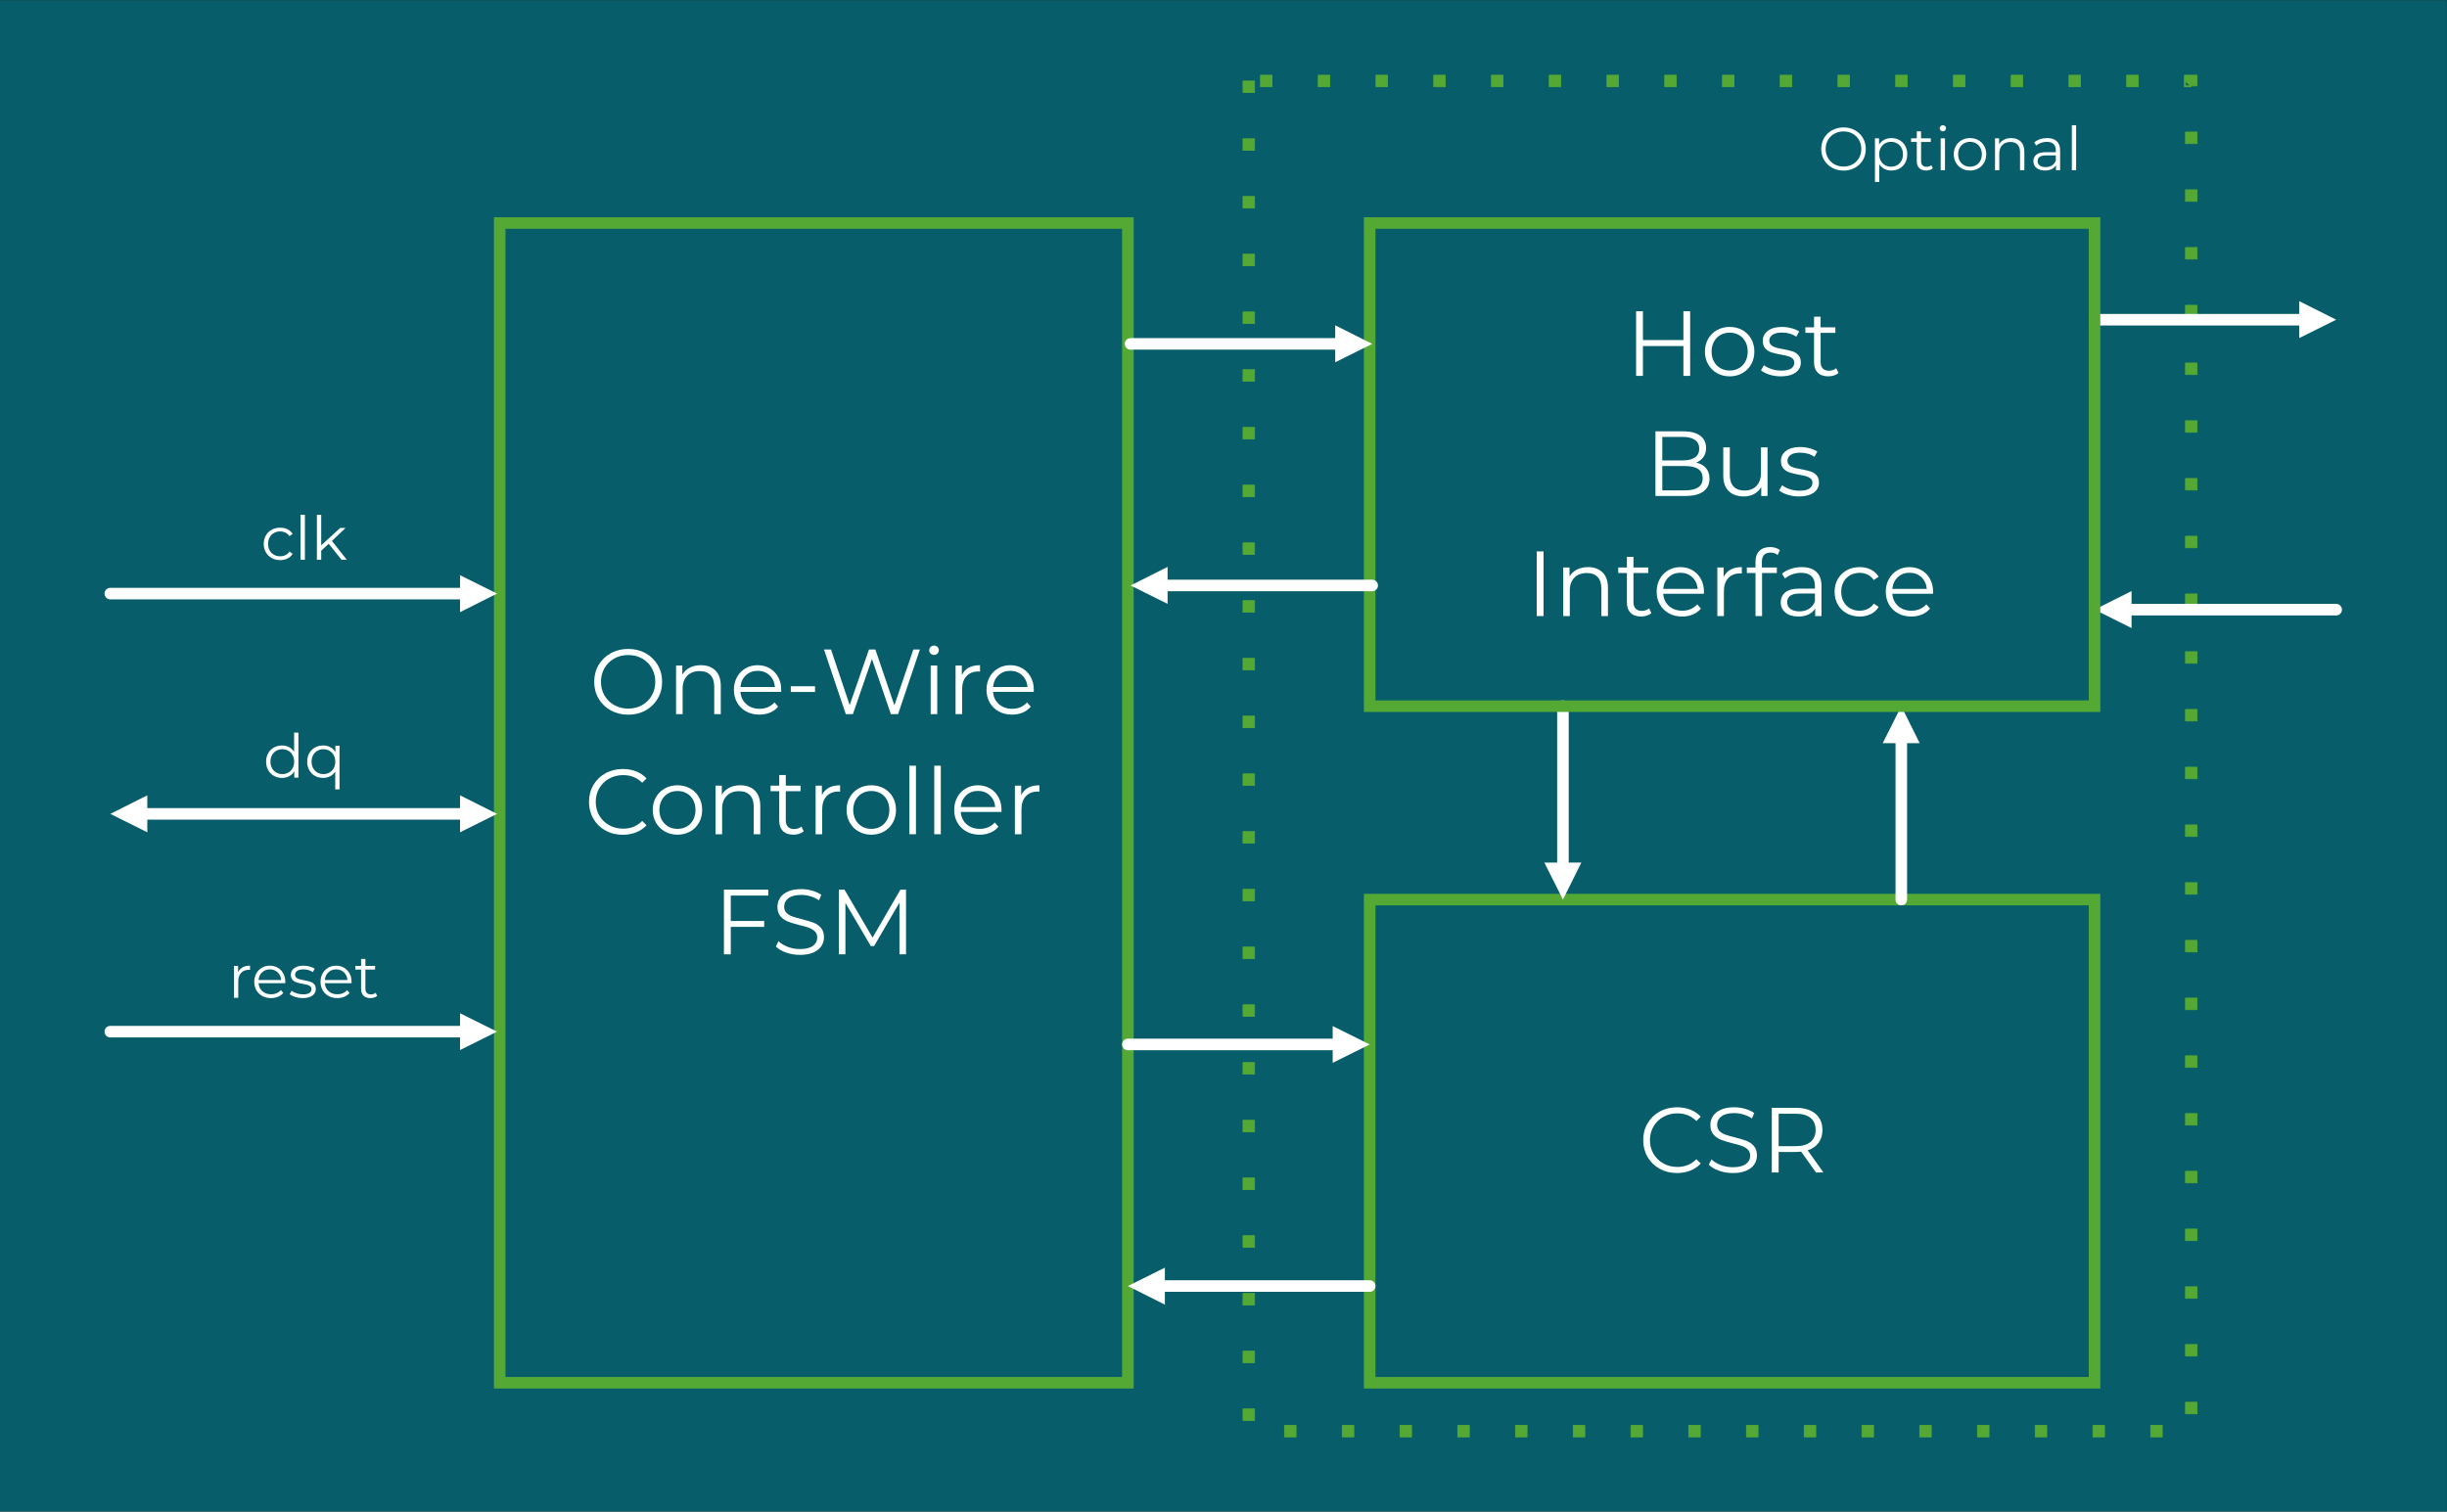 <?xml version="1.0" encoding="UTF-8"?> <svg xmlns="http://www.w3.org/2000/svg" xmlns:xlink="http://www.w3.org/1999/xlink" xmlns:xodm="http://www.corel.com/coreldraw/odm/2003" xml:space="preserve" width="9.211in" height="5.691in" version="1.1" style="shape-rendering:geometricPrecision; text-rendering:geometricPrecision; image-rendering:optimizeQuality; fill-rule:evenodd; clip-rule:evenodd" viewBox="0 0 9211 5691"><rect x="0" y="0" width="9211" height="5691" fill="#333333" stroke="none"/> <defs> <style type="text/css"> .str0 {stroke:#54A935;stroke-width:3;stroke-linejoin:round;stroke-miterlimit:2.613} .str2 {stroke:white;stroke-width:43.47;stroke-linecap:round;stroke-linejoin:round;stroke-miterlimit:2.613} .str1 {stroke:#54A935;stroke-width:43.47;stroke-linecap:square;stroke-miterlimit:2.613} .fil2 {fill:none} .fil0 {fill:#075D69} .fil1 {fill:#54A935} .fil4 {fill:white} .fil3 {fill:#FEFFFF;fill-rule:nonzero} </style> </defs> <g id="Layer_x0020_1">  <g id="_1995096408976"> <polygon class="fil0" points="-1.16,0.68 -1.16,5692.17 9210.23,5692.17 9210.23,0.68 "></polygon> <path class="fil1 str0" d="M4722.39 304.98l0 43.47 -43.47 0 0 -43.47 43.47 0zm0 217.36l0 43.47 -43.47 0 0 -43.47 43.47 0zm0 217.36l0 43.47 -43.47 0 0 -43.47 43.47 0zm0 217.36l0 43.47 -43.47 0 0 -43.47 43.47 0zm0 217.36l0 43.47 -43.47 0 0 -43.47 43.47 0zm0 217.36l0 43.47 -43.47 0 0 -43.47 43.47 0zm0 217.36l0 43.47 -43.47 0 0 -43.47 43.47 0zm0 217.36l0 43.47 -43.47 0 0 -43.47 43.47 0zm0 217.36l0 43.47 -43.47 0 0 -43.47 43.47 0zm0 217.36l0 43.47 -43.47 0 0 -43.47 43.47 0zm0 217.36l0 43.47 -43.47 0 0 -43.47 43.47 0zm0 217.36l0 43.47 -43.47 0 0 -43.47 43.47 0zm0 217.36l0 43.47 -43.47 0 0 -43.47 43.47 0zm0 217.36l0 43.47 -43.47 0 0 -43.47 43.47 0zm0 217.36l0 43.47 -43.47 0 0 -43.47 43.47 0zm0 217.36l0 43.47 -43.47 0 0 -43.47 43.47 0zm0 217.36l0 43.47 -43.47 0 0 -43.47 43.47 0zm0 217.36l0 43.47 -43.47 0 0 -43.47 43.47 0zm0 217.36l0 43.47 -43.47 0 0 -43.47 43.47 0zm0 217.36l0 43.47 -43.47 0 0 -43.47 43.47 0zm0 217.36l0 43.47 -43.47 0 0 -43.47 43.47 0zm0 217.36l0 43.47 -43.47 0 0 -43.47 43.47 0zm0 217.36l0 43.47 -43.47 0 0 -43.47 43.47 0zm0 217.36l0 43.47 -43.47 0 0 -43.47 43.47 0zm112.76 61.81l43.47 0 0 43.47 -43.47 0 0 -43.47zm217.36 0l43.47 0 0 43.47 -43.47 0 0 -43.47zm217.36 0l43.47 0 0 43.47 -43.47 0 0 -43.47zm217.36 0l43.47 0 0 43.47 -43.47 0 0 -43.47zm217.36 0l43.47 0 0 43.47 -43.47 0 0 -43.47zm217.36 0l43.47 0 0 43.47 -43.47 0 0 -43.47zm217.36 0l43.47 0 0 43.47 -43.47 0 0 -43.47zm217.36 0l43.47 0 0 43.47 -43.47 0 0 -43.47zm217.36 0l43.47 0 0 43.47 -43.47 0 0 -43.47zm217.36 0l43.47 0 0 43.47 -43.47 0 0 -43.47zm217.36 0l43.47 0 0 43.47 -43.47 0 0 -43.47zm217.36 0l43.47 0 0 43.47 -43.47 0 0 -43.47zm217.36 0l43.47 0 0 43.47 -43.47 0 0 -43.47zm217.36 0l43.47 0 0 43.47 -43.47 0 0 -43.47zm217.36 0l43.47 0 0 43.47 -43.47 0 0 -43.47zm217.36 0l43.47 0 0 43.47 -43.47 0 0 -43.47zm131.1 -43.47l0 -43.47 43.47 0 0 43.47 -43.47 0zm0 -217.36l0 -43.47 43.47 0 0 43.47 -43.47 0zm0 -217.36l0 -43.47 43.47 0 0 43.47 -43.47 0zm0 -217.36l0 -43.47 43.47 0 0 43.47 -43.47 0zm0 -217.36l0 -43.47 43.47 0 0 43.47 -43.47 0zm0 -217.36l0 -43.47 43.47 0 0 43.47 -43.47 0zm0 -217.36l0 -43.47 43.47 0 0 43.47 -43.47 0zm0 -217.36l0 -43.47 43.47 0 0 43.47 -43.47 0zm0 -217.36l0 -43.47 43.47 0 0 43.47 -43.47 0zm0 -217.36l0 -43.47 43.47 0 0 43.47 -43.47 0zm0 -217.36l0 -43.47 43.47 0 0 43.47 -43.47 0zm0 -217.36l0 -43.47 43.47 0 0 43.47 -43.47 0zm0 -217.36l0 -43.47 43.47 0 0 43.47 -43.47 0zm0 -217.36l0 -43.47 43.47 0 0 43.47 -43.47 0zm0 -217.36l0 -43.47 43.47 0 0 43.47 -43.47 0zm0 -217.36l0 -43.47 43.47 0 0 43.47 -43.47 0zm0 -217.36l0 -43.47 43.47 0 0 43.47 -43.47 0zm0 -217.36l0 -43.47 43.47 0 0 43.47 -43.47 0zm0 -217.36l0 -43.47 43.47 0 0 43.47 -43.47 0zm0 -217.36l0 -43.47 43.47 0 0 43.47 -43.47 0zm0 -217.36l0 -43.47 43.47 0 0 43.47 -43.47 0zm0 -217.36l0 -43.47 43.47 0 0 43.47 -43.47 0zm0 -217.36l0 -43.47 43.47 0 0 43.47 -43.47 0zm0 -217.36l0 -18.34 21.74 21.74 -25.81 0 0 -43.47 47.55 0 0 40.08 -43.47 0zm-177.97 3.39l-43.47 0 0 -43.47 43.47 0 0 43.47zm-217.36 0l-43.47 0 0 -43.47 43.47 0 0 43.47zm-217.36 0l-43.47 0 0 -43.47 43.47 0 0 43.47zm-217.36 0l-43.47 0 0 -43.47 43.47 0 0 43.47zm-217.36 0l-43.47 0 0 -43.47 43.47 0 0 43.47zm-217.36 0l-43.47 0 0 -43.47 43.47 0 0 43.47zm-217.36 0l-43.47 0 0 -43.47 43.47 0 0 43.47zm-217.36 0l-43.47 0 0 -43.47 43.47 0 0 43.47zm-217.36 0l-43.47 0 0 -43.47 43.47 0 0 43.47zm-217.36 0l-43.47 0 0 -43.47 43.47 0 0 43.47zm-217.36 0l-43.47 0 0 -43.47 43.47 0 0 43.47zm-217.36 0l-43.47 0 0 -43.47 43.47 0 0 43.47zm-217.36 0l-43.47 0 0 -43.47 43.47 0 0 43.47zm-217.36 0l-43.47 0 0 -43.47 43.47 0 0 43.47zm-217.36 0l-43.47 0 0 -43.47 43.47 0 0 43.47zm-217.36 0l-43.47 0 0 -43.47 43.47 0 0 43.47z"></path> <polygon class="fil2 str1" points="1881.06,5205.82 4245.55,5205.82 4245.55,839.56 1881.06,839.56 "></polygon> <path class="fil3" d="M2364.71 2690.71c-24.11,0 -45.96,-5.39 -65.56,-16.17 -19.59,-10.78 -34.89,-25.56 -45.91,-44.34 -11.01,-18.78 -16.52,-39.88 -16.52,-63.3 0,-23.42 5.51,-44.52 16.52,-63.3 11.02,-18.78 26.31,-33.56 45.91,-44.34 19.59,-10.78 41.44,-16.17 65.56,-16.17 24.11,0 45.85,5.33 65.21,16 19.36,10.67 34.6,25.44 45.73,44.34 11.13,18.89 16.69,40.05 16.69,63.47 0,23.42 -5.57,44.57 -16.69,63.47 -11.13,18.89 -26.37,33.68 -45.73,44.34 -19.36,10.67 -41.1,16 -65.21,16zm0 -22.95c19.24,0 36.63,-4.35 52.17,-13.04 15.54,-8.69 27.7,-20.75 36.52,-36.17 8.81,-15.42 13.22,-32.63 13.22,-51.64 0,-19.01 -4.41,-36.23 -13.22,-51.65 -8.81,-15.42 -20.98,-27.47 -36.52,-36.17 -15.54,-8.69 -32.92,-13.04 -52.17,-13.04 -19.24,0 -36.69,4.35 -52.34,13.04 -15.65,8.7 -27.94,20.75 -36.86,36.17 -8.93,15.42 -13.39,32.63 -13.39,51.65 0,19.01 4.46,36.22 13.39,51.64 8.93,15.42 21.21,27.48 36.86,36.17 15.65,8.7 33.1,13.04 52.34,13.04z"></path> <path id="_1" class="fil3" d="M2638.06 2504.3c22.95,0 41.21,6.67 54.78,20 13.56,13.33 20.34,32.75 20.34,58.25l0 106.07 -24.69 0 0 -103.64c0,-19.01 -4.76,-33.5 -14.26,-43.47 -9.51,-9.97 -23.07,-14.95 -40.69,-14.95 -19.71,0 -35.3,5.85 -46.78,17.56 -11.48,11.71 -17.22,27.88 -17.22,48.52l0 95.98 -24.69 0 0 -182.93 23.65 0 0 33.73c6.72,-11.13 16.06,-19.76 28,-25.91 11.94,-6.14 25.79,-9.22 41.56,-9.22z"></path> <path id="_2" class="fil3" d="M2940.28 2604.81l-153.02 0c1.39,19.01 8.7,34.37 21.91,46.08 13.22,11.71 29.91,17.56 50.08,17.56 11.36,0 21.79,-2.03 31.3,-6.09 9.5,-4.06 17.74,-10.03 24.69,-17.91l13.91 16c-8.11,9.74 -18.26,17.16 -30.43,22.26 -12.17,5.1 -25.56,7.65 -40.17,7.65 -18.78,0 -35.42,-4 -49.91,-12 -14.49,-8 -25.8,-19.07 -33.91,-33.21 -8.11,-14.14 -12.17,-30.14 -12.17,-47.99 0,-17.85 3.89,-33.85 11.65,-47.99 7.76,-14.15 18.43,-25.16 31.99,-33.04 13.57,-7.88 28.81,-11.83 45.74,-11.83 16.92,0 32.11,3.94 45.56,11.83 13.45,7.88 24,18.84 31.65,32.86 7.65,14.03 11.48,30.08 11.48,48.17l-0.35 7.65zm-88.33 -79.29c-17.62,0 -32.4,5.62 -44.34,16.87 -11.94,11.24 -18.72,25.91 -20.35,44l129.72 0c-1.62,-18.09 -8.41,-32.75 -20.34,-44 -11.94,-11.24 -26.84,-16.87 -44.69,-16.87z"></path> <polygon class="fil3" points="2976.8,2583.59 3067.92,2583.59 3067.92,2605.16 2976.8,2605.16 "></polygon> <polygon class="fil3" points="3462.65,2445.18 3380.57,2688.62 3353.44,2688.62 3282.15,2481 3210.51,2688.62 3183.73,2688.62 3101.65,2445.18 3128.09,2445.18 3198.34,2654.54 3271.02,2445.18 3295.02,2445.18 3366.66,2655.58 3437.95,2445.18 "></polygon> <path id="_1_0" class="fil3" d="M3503.33 2505.69l24.69 0 0 182.93 -24.69 0 0 -182.93zm12.52 -40c-5.1,0 -9.39,-1.74 -12.87,-5.22 -3.48,-3.48 -5.22,-7.65 -5.22,-12.52 0,-4.64 1.74,-8.69 5.22,-12.17 3.48,-3.48 7.77,-5.22 12.87,-5.22 5.1,0 9.39,1.68 12.87,5.04 3.48,3.36 5.22,7.36 5.22,12 0,5.1 -1.74,9.39 -5.22,12.87 -3.48,3.48 -7.77,5.22 -12.87,5.22z"></path> <path id="_2_1" class="fil3" d="M3620.54 2541.51c5.8,-12.29 14.43,-21.56 25.91,-27.82 11.48,-6.26 25.68,-9.39 42.6,-9.39l0 24 -5.91 -0.35c-19.24,0 -34.31,5.91 -45.21,17.74 -10.9,11.83 -16.35,28.4 -16.35,49.73l0 93.2 -24.69 0 0 -182.93 23.65 0 0 35.82z"></path> <path id="_3" class="fil3" d="M3891.11 2604.81l-153.02 0c1.39,19.01 8.7,34.37 21.91,46.08 13.22,11.71 29.91,17.56 50.08,17.56 11.36,0 21.79,-2.03 31.3,-6.09 9.5,-4.06 17.74,-10.03 24.69,-17.91l13.91 16c-8.11,9.74 -18.26,17.16 -30.43,22.26 -12.17,5.1 -25.56,7.65 -40.17,7.65 -18.78,0 -35.42,-4 -49.91,-12 -14.49,-8 -25.8,-19.07 -33.91,-33.21 -8.11,-14.14 -12.17,-30.14 -12.17,-47.99 0,-17.85 3.89,-33.85 11.65,-47.99 7.76,-14.15 18.43,-25.16 31.99,-33.04 13.57,-7.88 28.81,-11.83 45.74,-11.83 16.92,0 32.11,3.94 45.56,11.83 13.45,7.88 24,18.84 31.65,32.86 7.65,14.03 11.48,30.08 11.48,48.17l-0.35 7.65zm-88.33 -79.29c-17.62,0 -32.4,5.62 -44.34,16.87 -11.94,11.24 -18.72,25.91 -20.35,44l129.72 0c-1.62,-18.09 -8.41,-32.75 -20.34,-44 -11.94,-11.24 -26.84,-16.87 -44.69,-16.87z"></path> <path class="fil3" d="M2344.37 3142.81c-24.11,0 -45.85,-5.33 -65.21,-16 -19.36,-10.67 -34.54,-25.45 -45.56,-44.34 -11.01,-18.9 -16.52,-40.05 -16.52,-63.47 0,-23.42 5.51,-44.57 16.52,-63.47 11.02,-18.9 26.26,-33.68 45.73,-44.34 19.48,-10.67 41.27,-16 65.38,-16 18.09,0 34.78,3.02 50.08,9.04 15.3,6.03 28.28,14.84 38.95,26.43l-16.35 16.34c-19.01,-19.24 -43.01,-28.86 -71.99,-28.86 -19.24,0 -36.75,4.41 -52.52,13.21 -15.76,8.81 -28.11,20.87 -37.04,36.17 -8.93,15.3 -13.39,32.46 -13.39,51.47 0,19.01 4.46,36.17 13.39,51.47 8.93,15.3 21.27,27.36 37.04,36.17 15.77,8.81 33.27,13.22 52.52,13.22 29.21,0 53.21,-9.74 71.99,-29.21l16.35 16.35c-10.67,11.59 -23.7,20.46 -39.13,26.6 -15.42,6.15 -32.17,9.22 -50.25,9.22z"></path> <path id="_1_2" class="fil3" d="M2550.25 3142.47c-17.62,0 -33.5,-4 -47.65,-12 -14.14,-8 -25.27,-19.07 -33.39,-33.21 -8.11,-14.14 -12.17,-30.14 -12.17,-47.99 0,-17.85 4.06,-33.85 12.17,-47.99 8.11,-14.15 19.24,-25.16 33.39,-33.04 14.15,-7.88 30.03,-11.83 47.65,-11.83 17.62,0 33.5,3.94 47.65,11.83 14.14,7.88 25.21,18.89 33.21,33.04 8,14.14 12,30.14 12,47.99 0,17.85 -4,33.85 -12,47.99 -8,14.14 -19.07,25.21 -33.21,33.21 -14.14,8 -30.02,12 -47.65,12zm0 -21.91c12.98,0 24.63,-2.96 34.95,-8.87 10.31,-5.91 18.37,-14.31 24.17,-25.21 5.8,-10.9 8.7,-23.3 8.7,-37.21 0,-13.91 -2.9,-26.31 -8.7,-37.21 -5.8,-10.9 -13.85,-19.3 -24.17,-25.21 -10.32,-5.91 -21.97,-8.87 -34.95,-8.87 -12.98,0 -24.63,2.96 -34.95,8.87 -10.32,5.91 -18.43,14.31 -24.35,25.21 -5.91,10.9 -8.87,23.3 -8.87,37.21 0,13.91 2.95,26.31 8.87,37.21 5.91,10.9 14.03,19.3 24.35,25.21 10.31,5.91 21.96,8.87 34.95,8.87z"></path> <path id="_2_3" class="fil3" d="M2786.74 2956.41c22.95,0 41.21,6.67 54.78,20 13.56,13.33 20.34,32.75 20.34,58.25l0 106.07 -24.69 0 0 -103.64c0,-19.01 -4.76,-33.5 -14.26,-43.47 -9.51,-9.97 -23.07,-14.95 -40.69,-14.95 -19.71,0 -35.3,5.85 -46.78,17.56 -11.48,11.71 -17.22,27.88 -17.22,48.52l0 95.98 -24.69 0 0 -182.93 23.65 0 0 33.73c6.72,-11.13 16.06,-19.76 28,-25.91 11.94,-6.14 25.79,-9.22 41.56,-9.22z"></path> <path id="_3_4" class="fil3" d="M3025.31 3129.6c-4.64,4.17 -10.37,7.36 -17.22,9.56 -6.84,2.2 -13.97,3.31 -21.39,3.31 -17.16,0 -30.37,-4.64 -39.65,-13.91 -9.28,-9.27 -13.91,-22.37 -13.91,-39.3l0 -110.59 -32.69 0 0 -20.87 32.69 0 0 -40 24.69 0 0 40 55.65 0 0 20.87 -55.65 0 0 109.2c0,10.9 2.72,19.19 8.17,24.87 5.45,5.68 13.27,8.52 23.47,8.52 5.1,0 10.03,-0.81 14.78,-2.43 4.75,-1.62 8.87,-3.94 12.35,-6.96l8.69 17.74z"></path> <path id="_4" class="fil3" d="M3093.82 2993.62c5.8,-12.29 14.43,-21.56 25.91,-27.82 11.48,-6.26 25.68,-9.39 42.6,-9.39l0 24 -5.91 -0.35c-19.24,0 -34.31,5.91 -45.21,17.74 -10.9,11.83 -16.35,28.4 -16.35,49.73l0 93.2 -24.69 0 0 -182.93 23.65 0 0 35.82z"></path> <path id="_5" class="fil3" d="M3279.88 3142.47c-17.62,0 -33.5,-4 -47.65,-12 -14.14,-8 -25.27,-19.07 -33.39,-33.21 -8.11,-14.14 -12.17,-30.14 -12.17,-47.99 0,-17.85 4.06,-33.85 12.17,-47.99 8.11,-14.15 19.24,-25.16 33.39,-33.04 14.15,-7.88 30.03,-11.83 47.65,-11.83 17.62,0 33.5,3.94 47.65,11.83 14.14,7.88 25.21,18.89 33.21,33.04 8,14.14 12,30.14 12,47.99 0,17.85 -4,33.85 -12,47.99 -8,14.14 -19.07,25.21 -33.21,33.21 -14.14,8 -30.02,12 -47.65,12zm0 -21.91c12.98,0 24.63,-2.96 34.95,-8.87 10.31,-5.91 18.37,-14.31 24.17,-25.21 5.8,-10.9 8.7,-23.3 8.7,-37.21 0,-13.91 -2.9,-26.31 -8.7,-37.21 -5.8,-10.9 -13.85,-19.3 -24.17,-25.21 -10.32,-5.91 -21.97,-8.87 -34.95,-8.87 -12.98,0 -24.63,2.96 -34.95,8.87 -10.32,5.91 -18.43,14.31 -24.35,25.21 -5.91,10.9 -8.87,23.3 -8.87,37.21 0,13.91 2.95,26.31 8.87,37.21 5.91,10.9 14.03,19.3 24.35,25.21 10.31,5.91 21.96,8.87 34.95,8.87z"></path> <polygon id="_6" class="fil3" points="3423.17,2882.68 3447.86,2882.68 3447.86,3140.73 3423.17,3140.73 "></polygon> <polygon id="_7" class="fil3" points="3516.72,2882.68 3541.41,2882.68 3541.41,3140.73 3516.72,3140.73 "></polygon> <path id="_8" class="fil3" d="M3769.55 3056.91l-153.02 0c1.39,19.01 8.7,34.37 21.91,46.08 13.22,11.71 29.91,17.56 50.08,17.56 11.36,0 21.79,-2.03 31.3,-6.09 9.5,-4.06 17.74,-10.03 24.69,-17.91l13.91 16c-8.11,9.74 -18.26,17.16 -30.43,22.26 -12.17,5.1 -25.56,7.65 -40.17,7.65 -18.78,0 -35.42,-4 -49.91,-12 -14.49,-8 -25.8,-19.07 -33.91,-33.21 -8.11,-14.14 -12.17,-30.14 -12.17,-47.99 0,-17.85 3.89,-33.85 11.65,-47.99 7.76,-14.15 18.43,-25.16 31.99,-33.04 13.57,-7.88 28.81,-11.83 45.74,-11.83 16.92,0 32.11,3.94 45.56,11.83 13.45,7.88 24,18.84 31.65,32.86 7.65,14.03 11.48,30.08 11.48,48.17l-0.35 7.65zm-88.33 -79.29c-17.62,0 -32.4,5.62 -44.34,16.87 -11.94,11.24 -18.72,25.91 -20.35,44l129.72 0c-1.62,-18.09 -8.41,-32.75 -20.34,-44 -11.94,-11.24 -26.84,-16.87 -44.69,-16.87z"></path> <path id="_9" class="fil3" d="M3843.97 2993.62c5.8,-12.29 14.43,-21.56 25.91,-27.82 11.48,-6.26 25.68,-9.39 42.6,-9.39l0 24 -5.91 -0.35c-19.24,0 -34.31,5.91 -45.21,17.74 -10.9,11.83 -16.35,28.4 -16.35,49.73l0 93.2 -24.69 0 0 -182.93 23.65 0 0 35.82z"></path> <polygon class="fil3" points="2750.75,3371.65 2750.75,3467.29 2876.64,3467.29 2876.64,3489.55 2750.75,3489.55 2750.75,3592.84 2725.01,3592.84 2725.01,3349.4 2891.94,3349.4 2891.94,3371.65 "></polygon> <path id="_1_5" class="fil3" d="M3010.89 3594.93c-18.09,0 -35.42,-2.9 -51.99,-8.69 -16.58,-5.8 -29.39,-13.45 -38.43,-22.95l10.08 -19.83c8.81,8.81 20.52,15.94 35.13,21.39 14.61,5.45 29.68,8.17 45.21,8.17 21.8,0 38.14,-4 49.04,-12 10.9,-8 16.35,-18.37 16.35,-31.13 0,-9.74 -2.96,-17.5 -8.87,-23.3 -5.91,-5.8 -13.16,-10.26 -21.74,-13.39 -8.58,-3.13 -20.52,-6.55 -35.82,-10.26 -18.31,-4.64 -32.93,-9.1 -43.82,-13.39 -10.9,-4.29 -20.23,-10.84 -28,-19.65 -7.77,-8.81 -11.65,-20.75 -11.65,-35.82 0,-12.29 3.25,-23.48 9.74,-33.56 6.49,-10.08 16.46,-18.14 29.91,-24.17 13.44,-6.03 30.14,-9.04 50.08,-9.04 13.91,0 27.53,1.91 40.86,5.74 13.33,3.83 24.87,9.1 34.61,15.82l-8.7 20.52c-10.2,-6.72 -21.1,-11.77 -32.69,-15.13 -11.59,-3.36 -22.95,-5.04 -34.08,-5.04 -21.33,0 -37.39,4.11 -48.17,12.34 -10.78,8.23 -16.17,18.84 -16.17,31.82 0,9.74 2.96,17.56 8.87,23.48 5.91,5.91 13.33,10.43 22.26,13.56 8.93,3.13 20.93,6.55 36,10.26 17.85,4.41 32.28,8.75 43.3,13.04 11.02,4.29 20.35,10.78 28,19.48 7.65,8.69 11.48,20.46 11.48,35.3 0,12.29 -3.3,23.48 -9.91,33.56 -6.61,10.09 -16.75,18.09 -30.43,24 -13.68,5.91 -30.49,8.87 -50.43,8.87z"></path> <polygon id="_2_6" class="fil3" points="3410.48,3349.4 3410.48,3592.84 3385.79,3592.84 3385.79,3398.08 3290.15,3561.89 3277.98,3561.89 3182.34,3399.13 3182.34,3592.84 3157.65,3592.84 3157.65,3349.4 3178.86,3349.4 3284.58,3529.89 3389.26,3349.4 "></polygon> <polygon class="fil2 str1" points="5155.75,5205.82 7884.32,5205.82 7884.32,3386.77 5155.75,3386.77 "></polygon> <path class="fil3" d="M6312.65 4416.28c-24.11,0 -45.85,-5.33 -65.21,-16 -19.36,-10.67 -34.54,-25.45 -45.56,-44.34 -11.01,-18.9 -16.52,-40.05 -16.52,-63.47 0,-23.42 5.51,-44.57 16.52,-63.47 11.02,-18.9 26.26,-33.68 45.73,-44.34 19.48,-10.67 41.27,-16 65.38,-16 18.09,0 34.78,3.02 50.08,9.04 15.3,6.03 28.28,14.84 38.95,26.43l-16.35 16.34c-19.01,-19.24 -43.01,-28.86 -71.99,-28.86 -19.24,0 -36.75,4.41 -52.52,13.21 -15.76,8.81 -28.11,20.87 -37.04,36.17 -8.93,15.3 -13.39,32.46 -13.39,51.47 0,19.01 4.46,36.17 13.39,51.47 8.93,15.3 21.27,27.36 37.04,36.17 15.77,8.81 33.27,13.22 52.52,13.22 29.21,0 53.21,-9.74 71.99,-29.21l16.35 16.35c-10.67,11.59 -23.7,20.46 -39.13,26.6 -15.42,6.15 -32.17,9.22 -50.25,9.22z"></path> <path id="_1_7" class="fil3" d="M6522.71 4416.28c-18.09,0 -35.42,-2.9 -51.99,-8.69 -16.58,-5.8 -29.39,-13.45 -38.43,-22.95l10.08 -19.83c8.81,8.81 20.52,15.94 35.13,21.39 14.61,5.45 29.68,8.17 45.21,8.17 21.8,0 38.14,-4 49.04,-12 10.9,-8 16.35,-18.37 16.35,-31.13 0,-9.74 -2.96,-17.5 -8.87,-23.3 -5.91,-5.8 -13.16,-10.26 -21.74,-13.39 -8.58,-3.13 -20.52,-6.55 -35.82,-10.26 -18.31,-4.64 -32.93,-9.1 -43.82,-13.39 -10.9,-4.29 -20.23,-10.84 -28,-19.65 -7.77,-8.81 -11.65,-20.75 -11.65,-35.82 0,-12.29 3.25,-23.48 9.74,-33.56 6.49,-10.08 16.46,-18.14 29.91,-24.17 13.44,-6.03 30.14,-9.04 50.08,-9.04 13.91,0 27.53,1.91 40.86,5.74 13.33,3.83 24.87,9.1 34.61,15.82l-8.7 20.52c-10.2,-6.72 -21.1,-11.77 -32.69,-15.13 -11.59,-3.36 -22.95,-5.04 -34.08,-5.04 -21.33,0 -37.39,4.11 -48.17,12.34 -10.78,8.23 -16.17,18.84 -16.17,31.82 0,9.74 2.96,17.56 8.87,23.48 5.91,5.91 13.33,10.43 22.26,13.56 8.93,3.13 20.93,6.55 36,10.26 17.85,4.41 32.28,8.75 43.3,13.04 11.02,4.29 20.35,10.78 28,19.48 7.65,8.69 11.48,20.46 11.48,35.3 0,12.29 -3.3,23.48 -9.91,33.56 -6.61,10.09 -16.75,18.09 -30.43,24 -13.68,5.91 -30.49,8.87 -50.43,8.87z"></path> <path id="_2_8" class="fil3" d="M6835.7 4414.19l-55.64 -78.25c-6.26,0.69 -12.75,1.04 -19.48,1.04l-65.38 0 0 77.2 -25.74 0 0 -243.44 91.12 0c31.07,0 55.41,7.42 73.03,22.26 17.62,14.84 26.43,35.24 26.43,61.21 0,19.01 -4.81,35.07 -14.43,48.17 -9.62,13.1 -23.36,22.55 -41.21,28.35l59.47 83.46 -28.17 0zm-75.81 -99.11c24.11,0 42.55,-5.33 55.3,-16 12.75,-10.67 19.13,-25.62 19.13,-44.86 0,-19.71 -6.37,-34.83 -19.13,-45.39 -12.75,-10.55 -31.19,-15.82 -55.3,-15.82l-64.69 0 0 122.07 64.69 0z"></path> <line class="fil2 str2" x1="5883.24" y1="3264.5" x2="5883.24" y2="2658.61"></line> <polygon class="fil4" points="5952.52,3247.52 5883.24,3386.77 5813.27,3247.52 "></polygon> <line class="fil2 str2" x1="7156.84" y1="2780.19" x2="7156.84" y2="3386.77"></line> <polygon class="fil4" points="7086.88,2797.85 7156.84,2658.61 7226.12,2797.85 "></polygon> <line class="fil2 str2" x1="8672.26" y1="1203.64" x2="7884.32" y2="1203.64"></line> <polygon class="fil4" points="8654.6,1272.93 8793.85,1203.64 8654.6,1133.68 "></polygon> <line class="fil2 str2" x1="8005.91" y1="2295.2" x2="8793.85" y2="2295.2"></line> <polygon class="fil4" points="8023.57,2225.24 7884.32,2295.2 8023.57,2364.49 "></polygon> <path class="fil3" d="M6939.47 642.19c-15.82,0 -30.16,-3.54 -43.02,-10.61 -12.86,-7.07 -22.9,-16.78 -30.13,-29.1 -7.23,-12.32 -10.84,-26.17 -10.84,-41.54 0,-15.37 3.61,-29.22 10.84,-41.54 7.23,-12.32 17.27,-22.02 30.13,-29.1 12.86,-7.07 27.2,-10.61 43.02,-10.61 15.83,0 30.09,3.5 42.8,10.5 12.7,7 22.71,16.7 30.01,29.1 7.3,12.4 10.95,26.28 10.95,41.65 0,15.37 -3.65,29.25 -10.95,41.65 -7.3,12.4 -17.31,22.1 -30.01,29.1 -12.7,7 -26.97,10.5 -42.8,10.5zm0 -15.06c12.63,0 24.04,-2.85 34.24,-8.56 10.19,-5.7 18.18,-13.62 23.96,-23.74 5.78,-10.12 8.67,-21.41 8.67,-33.89 0,-12.48 -2.89,-23.78 -8.67,-33.89 -5.78,-10.12 -13.77,-18.03 -23.96,-23.74 -10.19,-5.7 -21.61,-8.56 -34.24,-8.56 -12.63,0 -24.07,2.85 -34.35,8.56 -10.27,5.7 -18.33,13.62 -24.19,23.74 -5.86,10.12 -8.79,21.41 -8.79,33.89 0,12.48 2.93,23.77 8.79,33.89 5.86,10.12 13.92,18.03 24.19,23.74 10.27,5.7 21.72,8.56 34.35,8.56z"></path> <path id="_1_9" class="fil3" d="M7119.55 519.85c11.26,0 21.45,2.55 30.58,7.65 9.13,5.1 16.28,12.29 21.45,21.57 5.17,9.28 7.76,19.85 7.76,31.72 0,12.02 -2.59,22.67 -7.76,31.95 -5.17,9.28 -12.29,16.47 -21.34,21.57 -9.06,5.1 -19.29,7.65 -30.7,7.65 -9.74,0 -18.52,-2.02 -26.36,-6.05 -7.83,-4.03 -14.26,-9.93 -19.28,-17.69l0 66.87 -16.2 0 0 -164.32 15.52 0 0 23.74c4.87,-7.91 11.3,-14 19.28,-18.26 7.99,-4.26 17,-6.39 27.05,-6.39zm-1.14 107.72c8.37,0 15.98,-1.94 22.82,-5.82 6.85,-3.88 12.21,-9.4 16.09,-16.55 3.88,-7.15 5.82,-15.29 5.82,-24.42 0,-9.13 -1.94,-17.23 -5.82,-24.31 -3.88,-7.07 -9.24,-12.59 -16.09,-16.55 -6.85,-3.96 -14.45,-5.93 -22.82,-5.93 -8.52,0 -16.17,1.98 -22.94,5.93 -6.77,3.96 -12.09,9.47 -15.98,16.55 -3.88,7.07 -5.82,15.18 -5.82,24.31 0,9.13 1.94,17.27 5.82,24.42 3.88,7.15 9.2,12.67 15.98,16.55 6.77,3.88 14.42,5.82 22.94,5.82z"></path> <path id="_2_10" class="fil3" d="M7275.66 633.51c-3.04,2.74 -6.81,4.83 -11.3,6.28 -4.49,1.44 -9.17,2.17 -14.04,2.17 -11.26,0 -19.93,-3.04 -26.02,-9.13 -6.08,-6.09 -9.13,-14.68 -9.13,-25.79l0 -72.57 -21.46 0 0 -13.69 21.46 0 0 -26.25 16.2 0 0 26.25 36.52 0 0 13.69 -36.52 0 0 71.67c0,7.15 1.79,12.59 5.36,16.31 3.57,3.73 8.71,5.59 15.41,5.59 3.35,0 6.58,-0.54 9.7,-1.6 3.12,-1.07 5.82,-2.59 8.1,-4.57l5.71 11.64z"></path> <path id="_3_11" class="fil3" d="M7305.1 520.77l16.2 0 0 120.05 -16.2 0 0 -120.05zm8.22 -26.25c-3.35,0 -6.16,-1.14 -8.44,-3.42 -2.28,-2.28 -3.42,-5.02 -3.42,-8.22 0,-3.04 1.14,-5.7 3.42,-7.99 2.28,-2.28 5.1,-3.43 8.44,-3.43 3.35,0 6.16,1.1 8.44,3.31 2.28,2.2 3.42,4.83 3.42,7.87 0,3.35 -1.14,6.16 -3.42,8.44 -2.28,2.28 -5.1,3.42 -8.44,3.42z"></path> <path id="_4_12" class="fil3" d="M7415.56 641.96c-11.57,0 -21.99,-2.63 -31.27,-7.87 -9.28,-5.25 -16.59,-12.52 -21.91,-21.8 -5.33,-9.28 -7.99,-19.78 -7.99,-31.5 0,-11.72 2.66,-22.22 7.99,-31.5 5.32,-9.28 12.63,-16.51 21.91,-21.68 9.28,-5.17 19.7,-7.76 31.27,-7.76 11.56,0 21.98,2.59 31.26,7.76 9.28,5.17 16.55,12.4 21.8,21.68 5.25,9.28 7.87,19.78 7.87,31.5 0,11.72 -2.63,22.21 -7.87,31.5 -5.25,9.28 -12.52,16.55 -21.8,21.8 -9.28,5.25 -19.7,7.87 -31.26,7.87zm0 -14.38c8.52,0 16.17,-1.94 22.94,-5.82 6.77,-3.88 12.06,-9.4 15.86,-16.55 3.81,-7.15 5.71,-15.29 5.71,-24.42 0,-9.13 -1.9,-17.27 -5.71,-24.42 -3.8,-7.15 -9.09,-12.67 -15.86,-16.55 -6.77,-3.88 -14.42,-5.82 -22.94,-5.82 -8.52,0 -16.17,1.94 -22.94,5.82 -6.77,3.88 -12.1,9.4 -15.98,16.55 -3.88,7.15 -5.82,15.29 -5.82,24.42 0,9.13 1.94,17.27 5.82,24.42 3.88,7.15 9.2,12.67 15.98,16.55 6.77,3.88 14.41,5.82 22.94,5.82z"></path> <path id="_5_13" class="fil3" d="M7570.76 519.85c15.06,0 27.04,4.37 35.94,13.12 8.9,8.75 13.35,21.49 13.35,38.23l0 69.61 -16.2 0 0 -68.01c0,-12.48 -3.12,-21.99 -9.36,-28.53 -6.24,-6.54 -15.14,-9.81 -26.7,-9.81 -12.93,0 -23.17,3.84 -30.7,11.52 -7.53,7.69 -11.3,18.3 -11.3,31.84l0 62.99 -16.2 0 0 -120.05 15.52 0 0 22.14c4.41,-7.3 10.54,-12.97 18.37,-17 7.83,-4.03 16.93,-6.05 27.27,-6.05z"></path> <path id="_6_14" class="fil3" d="M7706.1 519.85c15.67,0 27.69,3.92 36.06,11.75 8.37,7.84 12.55,19.44 12.55,34.81l0 74.4 -15.52 0 0 -18.72c-3.65,6.24 -9.02,11.11 -16.09,14.61 -7.07,3.5 -15.48,5.25 -25.22,5.25 -13.39,0 -24.04,-3.2 -31.95,-9.59 -7.91,-6.39 -11.87,-14.83 -11.87,-25.33 0,-10.19 3.69,-18.41 11.07,-24.65 7.38,-6.24 19.13,-9.36 35.26,-9.36l38.11 0 0 -7.3c0,-10.35 -2.89,-18.22 -8.67,-23.62 -5.78,-5.4 -14.22,-8.1 -25.33,-8.1 -7.61,0 -14.91,1.26 -21.91,3.77 -7,2.51 -13.01,5.97 -18.03,10.38l-7.3 -12.09c6.09,-5.17 13.39,-9.17 21.91,-11.98 8.52,-2.81 17.5,-4.22 26.93,-4.22zm-5.71 109.32c9.13,0 16.96,-2.09 23.51,-6.28 6.54,-4.18 11.41,-10.23 14.61,-18.14l0 -19.63 -37.66 0c-20.54,0 -30.81,7.15 -30.81,21.46 0,7 2.67,12.51 7.99,16.54 5.33,4.03 12.78,6.05 22.37,6.05z"></path> <polygon id="_7_15" class="fil3" points="7798.76,471.47 7814.96,471.47 7814.96,640.81 7798.76,640.81 "></polygon> <polygon class="fil2 str1" points="5155.75,2658.61 7884.32,2658.61 7884.32,839.56 5155.75,839.56 "></polygon> <polygon class="fil3" points="6362.03,1171.72 6362.03,1415.16 6336.65,1415.16 6336.65,1302.83 6184.32,1302.83 6184.32,1415.16 6158.58,1415.16 6158.58,1171.72 6184.32,1171.72 6184.32,1280.22 6336.65,1280.22 6336.65,1171.72 "></polygon> <path id="_1_16" class="fil3" d="M6510.88 1416.9c-17.62,0 -33.5,-4 -47.65,-12 -14.14,-8 -25.27,-19.07 -33.39,-33.21 -8.11,-14.14 -12.17,-30.14 -12.17,-47.99 0,-17.85 4.06,-33.85 12.17,-47.99 8.11,-14.15 19.24,-25.16 33.39,-33.04 14.15,-7.88 30.03,-11.83 47.65,-11.83 17.62,0 33.5,3.94 47.65,11.83 14.14,7.88 25.21,18.89 33.21,33.04 8,14.14 12,30.14 12,47.99 0,17.85 -4,33.85 -12,47.99 -8,14.14 -19.07,25.21 -33.21,33.21 -14.14,8 -30.02,12 -47.65,12zm0 -21.91c12.98,0 24.63,-2.96 34.95,-8.87 10.31,-5.91 18.37,-14.31 24.17,-25.21 5.8,-10.9 8.7,-23.3 8.7,-37.21 0,-13.91 -2.9,-26.31 -8.7,-37.21 -5.8,-10.9 -13.85,-19.3 -24.17,-25.21 -10.32,-5.91 -21.97,-8.87 -34.95,-8.87 -12.98,0 -24.63,2.96 -34.95,8.87 -10.32,5.91 -18.43,14.31 -24.35,25.21 -5.91,10.9 -8.87,23.3 -8.87,37.21 0,13.91 2.95,26.31 8.87,37.21 5.91,10.9 14.03,19.3 24.35,25.21 10.31,5.91 21.96,8.87 34.95,8.87z"></path> <path id="_2_17" class="fil3" d="M6703.2 1416.9c-14.84,0 -29.04,-2.15 -42.6,-6.44 -13.56,-4.29 -24.17,-9.68 -31.82,-16.17l11.13 -19.48c7.65,6.03 17.28,10.96 28.87,14.78 11.59,3.83 23.65,5.74 36.17,5.74 16.69,0 29.04,-2.61 37.04,-7.83 8,-5.22 12,-12.57 12,-22.08 0,-6.72 -2.2,-12 -6.61,-15.82 -4.41,-3.83 -9.97,-6.72 -16.69,-8.7 -6.72,-1.97 -15.65,-3.88 -26.78,-5.74 -14.84,-2.78 -26.78,-5.62 -35.82,-8.52 -9.04,-2.9 -16.75,-7.83 -23.13,-14.78 -6.37,-6.96 -9.56,-16.58 -9.56,-28.87 0,-15.3 6.38,-27.82 19.13,-37.56 12.75,-9.74 30.49,-14.61 53.21,-14.61 11.82,0 23.65,1.57 35.47,4.7 11.82,3.13 21.56,7.24 29.21,12.35l-10.78 19.82c-15.07,-10.43 -33.04,-15.65 -53.91,-15.65 -15.77,0 -27.65,2.78 -35.65,8.35 -8,5.56 -12,12.87 -12,21.91 0,6.96 2.26,12.52 6.78,16.69 4.52,4.17 10.15,7.24 16.87,9.22 6.72,1.97 16,4 27.82,6.09 14.61,2.78 26.31,5.56 35.13,8.35 8.81,2.78 16.35,7.54 22.61,14.26 6.26,6.72 9.39,16 9.39,27.82 0,16 -6.67,28.69 -20,38.08 -13.33,9.39 -31.82,14.09 -55.47,14.09z"></path> <path id="_3_18" class="fil3" d="M6920.56 1404.03c-4.64,4.17 -10.37,7.36 -17.22,9.56 -6.84,2.2 -13.97,3.31 -21.39,3.31 -17.16,0 -30.37,-4.64 -39.65,-13.91 -9.28,-9.27 -13.91,-22.37 -13.91,-39.3l0 -110.59 -32.69 0 0 -20.87 32.69 0 0 -40 24.69 0 0 40 55.65 0 0 20.87 -55.65 0 0 109.2c0,10.9 2.72,19.19 8.17,24.87 5.45,5.68 13.27,8.52 23.47,8.52 5.1,0 10.03,-0.81 14.78,-2.43 4.75,-1.62 8.87,-3.94 12.35,-6.96l8.69 17.74z"></path> <path class="fil3" d="M6384.81 1741.72c16,3.48 28.34,10.37 37.04,20.69 8.69,10.32 13.04,23.59 13.04,39.82 0,20.87 -7.71,36.93 -23.13,48.17 -15.42,11.24 -38.2,16.87 -68.34,16.87l-111.98 0 0 -243.44 105.03 0c27.13,0 48.17,5.44 63.12,16.34 14.96,10.9 22.43,26.31 22.43,46.26 0,13.44 -3.3,24.87 -9.91,34.26 -6.61,9.39 -15.71,16.4 -27.3,21.04zm-127.63 -96.68l0 88.33 77.56 0c19.7,0 34.89,-3.77 45.56,-11.3 10.67,-7.54 16,-18.49 16,-32.87 0,-14.37 -5.33,-25.33 -16,-32.86 -10.67,-7.54 -25.85,-11.3 -45.56,-11.3l-77.56 0zm85.9 201.02c21.79,0 38.26,-3.71 49.38,-11.13 11.13,-7.42 16.69,-19.01 16.69,-34.78 0,-30.37 -22.02,-45.56 -66.07,-45.56l-85.9 0 0 91.47 85.9 0z"></path> <path id="_1_19" class="fil3" d="M6653.3 1684.34l0 182.93 -23.65 0 0 -33.39c-6.49,11.13 -15.42,19.76 -26.78,25.91 -11.36,6.14 -24.34,9.22 -38.95,9.22 -23.88,0 -42.72,-6.67 -56.52,-20 -13.8,-13.33 -20.69,-32.86 -20.69,-58.6l0 -106.07 24.69 0 0 103.64c0,19.24 4.76,33.85 14.26,43.82 9.5,9.97 23.07,14.95 40.69,14.95 19.24,0 34.43,-5.85 45.56,-17.56 11.13,-11.71 16.69,-28 16.69,-48.86l0 -95.98 24.69 0z"></path> <path id="_2_20" class="fil3" d="M6771.54 1869.01c-14.84,0 -29.04,-2.15 -42.6,-6.44 -13.56,-4.29 -24.17,-9.68 -31.82,-16.17l11.13 -19.48c7.65,6.03 17.28,10.96 28.87,14.78 11.59,3.83 23.65,5.74 36.17,5.74 16.69,0 29.04,-2.61 37.04,-7.83 8,-5.22 12,-12.57 12,-22.08 0,-6.72 -2.2,-12 -6.61,-15.82 -4.41,-3.83 -9.97,-6.72 -16.69,-8.7 -6.72,-1.97 -15.65,-3.88 -26.78,-5.74 -14.84,-2.78 -26.78,-5.62 -35.82,-8.52 -9.04,-2.9 -16.75,-7.83 -23.13,-14.78 -6.37,-6.96 -9.56,-16.58 -9.56,-28.87 0,-15.3 6.38,-27.82 19.13,-37.56 12.75,-9.74 30.49,-14.61 53.21,-14.61 11.82,0 23.65,1.57 35.47,4.7 11.82,3.13 21.56,7.24 29.21,12.35l-10.78 19.82c-15.07,-10.43 -33.04,-15.65 -53.91,-15.65 -15.77,0 -27.65,2.78 -35.65,8.35 -8,5.56 -12,12.87 -12,21.91 0,6.96 2.26,12.52 6.78,16.69 4.52,4.17 10.15,7.24 16.87,9.22 6.72,1.97 16,4 27.82,6.09 14.61,2.78 26.31,5.56 35.13,8.35 8.81,2.78 16.35,7.54 22.61,14.26 6.26,6.72 9.39,16 9.39,27.82 0,16 -6.67,28.69 -20,38.08 -13.33,9.39 -31.82,14.09 -55.47,14.09z"></path> <polygon class="fil3" points="5784.55,2075.94 5810.28,2075.94 5810.28,2319.38 5784.55,2319.38 "></polygon> <path id="_1_21" class="fil3" d="M5977.56 2135.06c22.95,0 41.21,6.67 54.78,20 13.56,13.33 20.34,32.75 20.34,58.25l0 106.07 -24.69 0 0 -103.64c0,-19.01 -4.76,-33.5 -14.26,-43.47 -9.51,-9.97 -23.07,-14.95 -40.69,-14.95 -19.71,0 -35.3,5.85 -46.78,17.56 -11.48,11.71 -17.22,27.88 -17.22,48.52l0 95.98 -24.69 0 0 -182.93 23.65 0 0 33.73c6.72,-11.13 16.06,-19.76 28,-25.91 11.94,-6.14 25.79,-9.22 41.56,-9.22z"></path> <path id="_2_22" class="fil3" d="M6216.14 2308.25c-4.64,4.17 -10.37,7.36 -17.22,9.56 -6.84,2.2 -13.97,3.31 -21.39,3.31 -17.16,0 -30.37,-4.64 -39.65,-13.91 -9.28,-9.27 -13.91,-22.37 -13.91,-39.3l0 -110.59 -32.69 0 0 -20.87 32.69 0 0 -40 24.69 0 0 40 55.65 0 0 20.87 -55.65 0 0 109.2c0,10.9 2.72,19.19 8.17,24.87 5.45,5.68 13.27,8.52 23.47,8.52 5.1,0 10.03,-0.81 14.78,-2.43 4.75,-1.62 8.87,-3.94 12.35,-6.96l8.69 17.74z"></path> <path id="_3_23" class="fil3" d="M6413.68 2235.57l-153.02 0c1.39,19.01 8.7,34.37 21.91,46.08 13.22,11.71 29.91,17.56 50.08,17.56 11.36,0 21.79,-2.03 31.3,-6.09 9.5,-4.06 17.74,-10.03 24.69,-17.91l13.91 16c-8.11,9.74 -18.26,17.16 -30.43,22.26 -12.17,5.1 -25.56,7.65 -40.17,7.65 -18.78,0 -35.42,-4 -49.91,-12 -14.49,-8 -25.8,-19.07 -33.91,-33.21 -8.11,-14.14 -12.17,-30.14 -12.17,-47.99 0,-17.85 3.89,-33.85 11.65,-47.99 7.76,-14.15 18.43,-25.16 31.99,-33.04 13.57,-7.88 28.81,-11.83 45.74,-11.83 16.92,0 32.11,3.94 45.56,11.83 13.45,7.88 24,18.84 31.65,32.86 7.65,14.03 11.48,30.08 11.48,48.17l-0.35 7.65zm-88.33 -79.29c-17.62,0 -32.4,5.62 -44.34,16.87 -11.94,11.24 -18.72,25.91 -20.35,44l129.72 0c-1.62,-18.09 -8.41,-32.75 -20.34,-44 -11.94,-11.24 -26.84,-16.87 -44.69,-16.87z"></path> <path id="_4_24" class="fil3" d="M6488.1 2172.27c5.8,-12.29 14.43,-21.56 25.91,-27.82 11.48,-6.26 25.68,-9.39 42.6,-9.39l0 24 -5.91 -0.35c-19.24,0 -34.31,5.91 -45.21,17.74 -10.9,11.83 -16.35,28.4 -16.35,49.73l0 93.2 -24.69 0 0 -182.93 23.65 0 0 35.82z"></path> <path id="_5_25" class="fil3" d="M6664.42 2080.46c-10.66,0 -18.72,2.9 -24.17,8.69 -5.45,5.8 -8.17,14.37 -8.17,25.74l0 21.56 56.34 0 0 20.87 -55.65 0 0 162.06 -24.69 0 0 -162.06 -32.69 0 0 -20.87 32.69 0 0 -22.61c0,-16.69 4.81,-29.91 14.43,-39.65 9.62,-9.74 23.24,-14.61 40.86,-14.61 6.96,0 13.68,0.98 20.17,2.96 6.49,1.97 11.94,4.81 16.35,8.52l-8.35 18.43c-7.19,-6.03 -16.23,-9.04 -27.13,-9.04z"></path> <path id="_6_26" class="fil3" d="M6782.31 2135.06c23.88,0 42.2,5.97 54.95,17.91 12.75,11.94 19.13,29.62 19.13,53.04l0 113.37 -23.65 0 0 -28.52c-5.56,9.5 -13.74,16.93 -24.52,22.26 -10.78,5.33 -23.59,8 -38.43,8 -20.41,0 -36.63,-4.87 -48.69,-14.61 -12.06,-9.74 -18.09,-22.61 -18.09,-38.61 0,-15.53 5.63,-28.05 16.87,-37.56 11.24,-9.5 29.15,-14.26 53.73,-14.26l58.08 0 0 -11.13c0,-15.77 -4.41,-27.76 -13.21,-36 -8.81,-8.23 -21.68,-12.35 -38.61,-12.35 -11.59,0 -22.72,1.91 -33.39,5.74 -10.67,3.82 -19.82,9.1 -27.47,15.82l-11.13 -18.43c9.28,-7.88 20.4,-13.97 33.39,-18.26 12.98,-4.29 26.67,-6.44 41.04,-6.44zm-8.7 166.59c13.91,0 25.85,-3.19 35.82,-9.56 9.97,-6.38 17.39,-15.59 22.26,-27.65l0 -29.91 -57.38 0c-31.3,0 -46.95,10.9 -46.95,32.69 0,10.67 4.06,19.07 12.17,25.21 8.11,6.15 19.47,9.22 34.08,9.22z"></path> <path id="_7_27" class="fil3" d="M7000.02 2321.12c-18.08,0 -34.26,-3.94 -48.52,-11.83 -14.26,-7.88 -25.44,-18.95 -33.56,-33.21 -8.11,-14.26 -12.17,-30.31 -12.17,-48.17 0,-17.85 4.06,-33.85 12.17,-47.99 8.11,-14.15 19.3,-25.16 33.56,-33.04 14.26,-7.88 30.43,-11.83 48.52,-11.83 15.77,0 29.85,3.07 42.26,9.22 12.41,6.15 22.2,15.13 29.39,26.95l-18.43 12.52c-6.03,-9.04 -13.68,-15.82 -22.95,-20.34 -9.27,-4.52 -19.36,-6.78 -30.26,-6.78 -13.22,0 -25.1,2.96 -35.65,8.87 -10.55,5.91 -18.78,14.31 -24.69,25.21 -5.91,10.9 -8.87,23.3 -8.87,37.21 0,14.14 2.95,26.61 8.87,37.39 5.91,10.78 14.14,19.13 24.69,25.04 10.55,5.91 22.43,8.87 35.65,8.87 10.9,0 20.98,-2.2 30.26,-6.61 9.28,-4.41 16.93,-11.13 22.95,-20.17l18.43 12.52c-7.19,11.82 -17.04,20.81 -29.56,26.95 -12.52,6.14 -26.55,9.22 -42.08,9.22z"></path> <path id="_8_28" class="fil3" d="M7276.16 2235.57l-153.02 0c1.39,19.01 8.7,34.37 21.91,46.08 13.22,11.71 29.91,17.56 50.08,17.56 11.36,0 21.79,-2.03 31.3,-6.09 9.5,-4.06 17.74,-10.03 24.69,-17.91l13.91 16c-8.11,9.74 -18.26,17.16 -30.43,22.26 -12.17,5.1 -25.56,7.65 -40.17,7.65 -18.78,0 -35.42,-4 -49.91,-12 -14.49,-8 -25.8,-19.07 -33.91,-33.21 -8.11,-14.14 -12.17,-30.14 -12.17,-47.99 0,-17.85 3.89,-33.85 11.65,-47.99 7.76,-14.15 18.43,-25.16 31.99,-33.04 13.57,-7.88 28.81,-11.83 45.74,-11.83 16.92,0 32.11,3.94 45.56,11.83 13.45,7.88 24,18.84 31.65,32.86 7.65,14.03 11.48,30.08 11.48,48.17l-0.35 7.65zm-88.33 -79.29c-17.62,0 -32.4,5.62 -44.34,16.87 -11.94,11.24 -18.72,25.91 -20.35,44l129.72 0c-1.62,-18.09 -8.41,-32.75 -20.34,-44 -11.94,-11.24 -26.84,-16.87 -44.69,-16.87z"></path> <line class="fil2 str2" x1="415.22" y1="3883.98" x2="1749.28" y2="3883.98"></line> <polygon class="fil4" points="1731.62,3953.27 1870.87,3883.98 1731.62,3814.7 "></polygon> <path class="fil3" d="M896.17 3660.01c3.8,-8.07 9.47,-14.15 17,-18.26 7.53,-4.11 16.85,-6.16 27.96,-6.16l0 15.75 -3.88 -0.23c-12.63,0 -22.52,3.88 -29.67,11.64 -7.15,7.76 -10.72,18.64 -10.72,32.64l0 61.17 -16.2 0 0 -120.05 15.52 0 0 23.51z"></path> <path id="_1_29" class="fil3" d="M1073.73 3701.55l-100.42 0c0.91,12.48 5.71,22.56 14.38,30.24 8.67,7.69 19.63,11.53 32.86,11.53 7.46,0 14.3,-1.33 20.54,-4 6.24,-2.66 11.64,-6.58 16.2,-11.75l9.13 10.5c-5.32,6.39 -11.98,11.26 -19.97,14.61 -7.99,3.35 -16.78,5.02 -26.36,5.02 -12.32,0 -23.24,-2.63 -32.75,-7.87 -9.51,-5.25 -16.93,-12.52 -22.25,-21.8 -5.33,-9.28 -7.99,-19.78 -7.99,-31.5 0,-11.72 2.55,-22.22 7.65,-31.5 5.09,-9.28 12.09,-16.51 21,-21.68 8.9,-5.17 18.91,-7.76 30.01,-7.76 11.11,0 21.07,2.59 29.9,7.76 8.82,5.17 15.75,12.36 20.77,21.57 5.02,9.2 7.53,19.74 7.53,31.61l-0.23 5.02zm-57.97 -52.04c-11.56,0 -21.26,3.69 -29.1,11.07 -7.84,7.38 -12.29,17 -13.35,28.87l85.13 0c-1.06,-11.87 -5.52,-21.49 -13.35,-28.87 -7.83,-7.38 -17.61,-11.07 -29.33,-11.07z"></path> <path id="_2_30" class="fil3" d="M1139.23 3757.69c-9.74,0 -19.06,-1.41 -27.96,-4.22 -8.9,-2.81 -15.86,-6.35 -20.88,-10.61l7.3 -12.78c5.02,3.96 11.33,7.19 18.94,9.7 7.61,2.51 15.52,3.77 23.74,3.77 10.95,0 19.06,-1.71 24.3,-5.14 5.25,-3.42 7.87,-8.25 7.87,-14.49 0,-4.41 -1.44,-7.87 -4.33,-10.38 -2.89,-2.51 -6.54,-4.41 -10.96,-5.71 -4.41,-1.29 -10.27,-2.55 -17.57,-3.76 -9.74,-1.83 -17.57,-3.69 -23.51,-5.59 -5.93,-1.9 -10.99,-5.14 -15.18,-9.7 -4.19,-4.56 -6.28,-10.88 -6.28,-18.94 0,-10.04 4.18,-18.26 12.55,-24.65 8.37,-6.39 20.01,-9.59 34.92,-9.59 7.76,0 15.52,1.03 23.28,3.08 7.76,2.06 14.15,4.76 19.17,8.1l-7.07 13.01c-9.89,-6.85 -21.68,-10.27 -35.38,-10.27 -10.35,0 -18.14,1.83 -23.39,5.48 -5.25,3.65 -7.87,8.44 -7.87,14.38 0,4.57 1.48,8.22 4.45,10.96 2.97,2.74 6.66,4.76 11.07,6.05 4.41,1.3 10.5,2.63 18.26,4 9.59,1.82 17.27,3.65 23.05,5.48 5.78,1.83 10.73,4.94 14.83,9.36 4.11,4.41 6.16,10.5 6.16,18.26 0,10.5 -4.37,18.83 -13.12,24.99 -8.75,6.16 -20.88,9.24 -36.4,9.24z"></path> <path id="_3_31" class="fil3" d="M1323.18 3701.55l-100.42 0c0.91,12.48 5.71,22.56 14.38,30.24 8.67,7.69 19.63,11.53 32.86,11.53 7.46,0 14.3,-1.33 20.54,-4 6.24,-2.66 11.64,-6.58 16.2,-11.75l9.13 10.5c-5.32,6.39 -11.98,11.26 -19.97,14.61 -7.99,3.35 -16.78,5.02 -26.36,5.02 -12.32,0 -23.24,-2.63 -32.75,-7.87 -9.51,-5.25 -16.93,-12.52 -22.25,-21.8 -5.33,-9.28 -7.99,-19.78 -7.99,-31.5 0,-11.72 2.55,-22.22 7.65,-31.5 5.09,-9.28 12.09,-16.51 21,-21.68 8.9,-5.17 18.91,-7.76 30.01,-7.76 11.11,0 21.07,2.59 29.9,7.76 8.82,5.17 15.75,12.36 20.77,21.57 5.02,9.2 7.53,19.74 7.53,31.61l-0.23 5.02zm-57.97 -52.04c-11.56,0 -21.26,3.69 -29.1,11.07 -7.84,7.38 -12.29,17 -13.35,28.87l85.13 0c-1.06,-11.87 -5.52,-21.49 -13.35,-28.87 -7.83,-7.38 -17.61,-11.07 -29.33,-11.07z"></path> <path id="_4_32" class="fil3" d="M1419.72 3749.25c-3.04,2.74 -6.81,4.83 -11.3,6.28 -4.49,1.44 -9.17,2.17 -14.04,2.17 -11.26,0 -19.93,-3.04 -26.02,-9.13 -6.08,-6.09 -9.13,-14.68 -9.13,-25.79l0 -72.57 -21.46 0 0 -13.69 21.46 0 0 -26.25 16.2 0 0 26.25 36.52 0 0 13.69 -36.52 0 0 71.67c0,7.15 1.79,12.59 5.36,16.31 3.57,3.73 8.71,5.59 15.41,5.59 3.35,0 6.58,-0.54 9.7,-1.6 3.12,-1.07 5.82,-2.59 8.1,-4.57l5.71 11.64z"></path> <line class="fil2 str2" x1="1749.28" y1="3064.12" x2="537.49" y2="3064.12"></line> <polygon class="fil4" points="1731.62,2994.16 1870.87,3064.12 1731.62,3133.41 "></polygon> <polygon class="fil4" points="554.47,3133.41 415.22,3064.12 554.47,2994.16 "></polygon> <path class="fil3" d="M1123.28 2758.19l0 169.35 -15.52 0 0 -23.74c-4.87,8.06 -11.3,14.23 -19.29,18.49 -7.99,4.26 -17,6.39 -27.04,6.39 -11.26,0 -21.45,-2.59 -30.58,-7.76 -9.13,-5.17 -16.28,-12.4 -21.45,-21.68 -5.17,-9.28 -7.76,-19.86 -7.76,-31.72 0,-11.87 2.59,-22.44 7.76,-31.72 5.17,-9.28 12.32,-16.47 21.45,-21.57 9.13,-5.1 19.32,-7.65 30.58,-7.65 9.74,0 18.52,2.02 26.36,6.05 7.84,4.03 14.26,9.93 19.29,17.69l0 -72.12 16.2 0zm-60.48 156.11c8.37,0 15.94,-1.94 22.71,-5.82 6.77,-3.88 12.09,-9.4 15.97,-16.55 3.88,-7.15 5.82,-15.29 5.82,-24.42 0,-9.13 -1.94,-17.27 -5.82,-24.42 -3.88,-7.15 -9.2,-12.67 -15.97,-16.55 -6.77,-3.88 -14.34,-5.82 -22.71,-5.82 -8.52,0 -16.17,1.94 -22.94,5.82 -6.77,3.88 -12.1,9.4 -15.98,16.55 -3.88,7.15 -5.82,15.29 -5.82,24.42 0,9.13 1.94,17.27 5.82,24.42 3.88,7.15 9.2,12.67 15.98,16.55 6.77,3.88 14.41,5.82 22.94,5.82z"></path> <path id="_1_33" class="fil3" d="M1278.02 2807.49l0 164.32 -16.2 0 0 -66.87c-5.02,7.76 -11.45,13.66 -19.29,17.69 -7.83,4.03 -16.62,6.05 -26.36,6.05 -11.41,0 -21.65,-2.55 -30.7,-7.65 -9.06,-5.1 -16.17,-12.29 -21.34,-21.57 -5.17,-9.28 -7.76,-19.93 -7.76,-31.95 0,-11.87 2.59,-22.44 7.76,-31.72 5.17,-9.28 12.32,-16.47 21.45,-21.57 9.13,-5.1 19.32,-7.65 30.58,-7.65 10.04,0 19.06,2.13 27.04,6.39 7.99,4.26 14.42,10.35 19.29,18.26l0 -23.74 15.52 0zm-60.48 106.81c8.37,0 15.94,-1.94 22.71,-5.82 6.77,-3.88 12.09,-9.4 15.97,-16.55 3.88,-7.15 5.82,-15.29 5.82,-24.42 0,-9.13 -1.94,-17.23 -5.82,-24.31 -3.88,-7.07 -9.2,-12.59 -15.97,-16.55 -6.77,-3.96 -14.34,-5.93 -22.71,-5.93 -8.52,0 -16.17,1.98 -22.94,5.93 -6.77,3.96 -12.1,9.47 -15.98,16.55 -3.88,7.07 -5.82,15.18 -5.82,24.31 0,9.13 1.94,17.27 5.82,24.42 3.88,7.15 9.2,12.67 15.98,16.55 6.77,3.88 14.41,5.82 22.94,5.82z"></path> <line class="fil2 str2" x1="415.22" y1="2234.75" x2="1749.28" y2="2234.75"></line> <polygon class="fil4" points="1731.62,2165.47 1870.87,2234.75 1731.62,2304.72 "></polygon> <path class="fil3" d="M1054.56 2108.7c-11.87,0 -22.48,-2.59 -31.83,-7.76 -9.36,-5.17 -16.7,-12.44 -22.02,-21.8 -5.33,-9.36 -7.99,-19.89 -7.99,-31.61 0,-11.72 2.66,-22.22 7.99,-31.5 5.32,-9.28 12.67,-16.51 22.02,-21.68 9.35,-5.17 19.97,-7.76 31.83,-7.76 10.35,0 19.59,2.02 27.73,6.05 8.14,4.03 14.57,9.93 19.28,17.69l-12.09 8.22c-3.96,-5.94 -8.98,-10.39 -15.06,-13.35 -6.09,-2.96 -12.7,-4.45 -19.86,-4.45 -8.67,0 -16.47,1.94 -23.39,5.82 -6.93,3.88 -12.33,9.4 -16.2,16.55 -3.88,7.15 -5.82,15.29 -5.82,24.42 0,9.28 1.94,17.46 5.82,24.54 3.88,7.07 9.28,12.55 16.2,16.43 6.92,3.88 14.72,5.82 23.39,5.82 7.15,0 13.77,-1.44 19.86,-4.34 6.09,-2.89 11.11,-7.3 15.06,-13.24l12.09 8.22c-4.72,7.76 -11.18,13.66 -19.4,17.69 -8.22,4.03 -17.42,6.05 -27.62,6.05z"></path> <polygon id="_1_34" class="fil3" points="1131.47,1938.21 1147.67,1938.21 1147.67,2107.56 1131.47,2107.56 "></polygon> <polygon id="_2_35" class="fil3" points="1237.37,2047.31 1209.07,2073.33 1209.07,2107.56 1192.86,2107.56 1192.86,1938.21 1209.07,1938.21 1209.07,2053.01 1280.73,1987.51 1300.81,1987.51 1249.46,2036.58 1305.61,2107.56 1285.75,2107.56 "></polygon> <line class="fil2 str2" x1="4367.81" y1="4841.74" x2="5155.75" y2="4841.74"></line> <polygon class="fil4" points="4384.8,4772.45 4245.55,4841.74 4384.8,4911.7 "></polygon> <line class="fil2 str2" x1="5033.48" y1="3932.21" x2="4245.55" y2="3932.21"></line> <polygon class="fil4" points="5016.5,4001.5 5155.75,3932.21 5016.5,3862.93 "></polygon> <line class="fil2 str2" x1="4377.32" y1="2204.19" x2="5165.26" y2="2204.19"></line> <polygon class="fil4" points="4394.98,2134.22 4255.74,2204.19 4394.98,2273.47 "></polygon> <line class="fil2 str2" x1="5043.67" y1="1294.66" x2="4255.74" y2="1294.66"></line> <polygon class="fil4" points="5026.01,1363.94 5165.26,1294.66 5026.01,1224.7 "></polygon> </g> </g> </svg> 